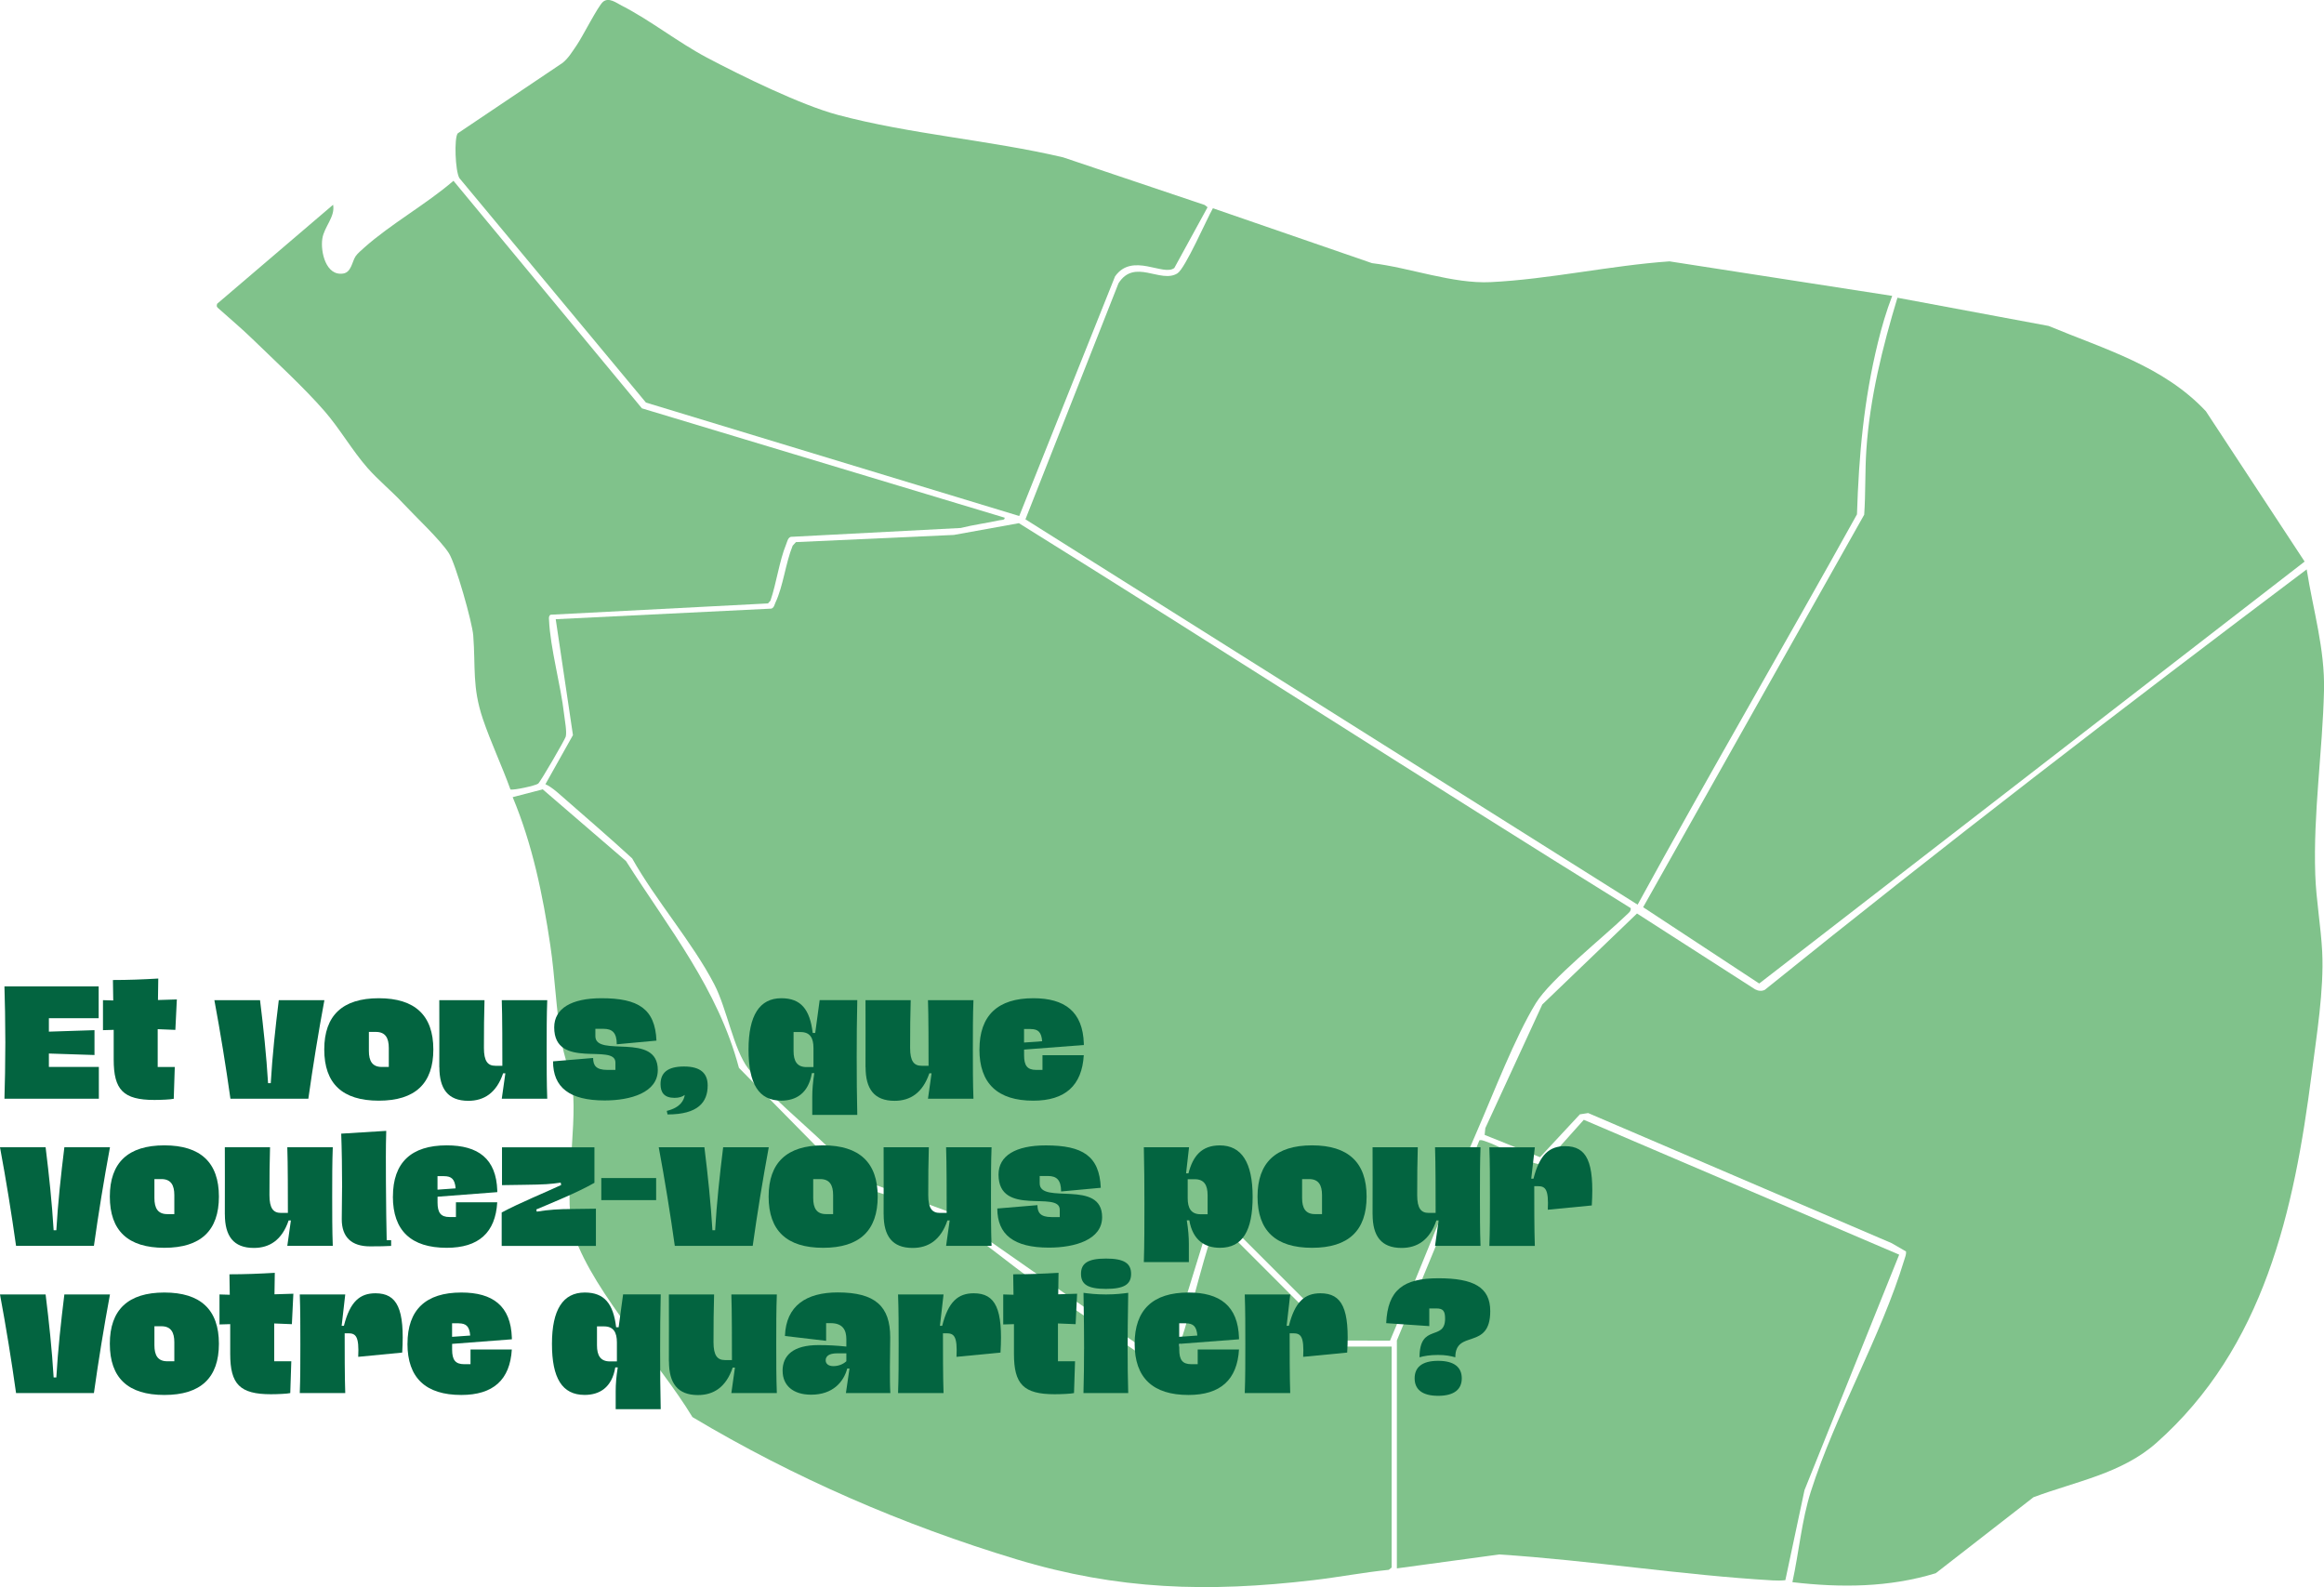 <svg xmlns="http://www.w3.org/2000/svg" id="Layer_1" data-name="Layer 1" viewBox="0 0 518.18 353.85"><defs><style>      .cls-1 {        fill: #80c28b;      }      .cls-2 {        fill: #036440;      }    </style></defs><path class="cls-1" d="M363.6,202.45c.11.72-.5,1.1-.95,1.54-5.09,4.94-16.93,14.32-20.21,19.67-4.64,7.58-9.36,19.92-13.04,28.37-6.76,15.5-12.85,31.3-19.47,46.86l-9.98-.02-28.57-28.56-.96-.38-10.55,34.12-48.77-34.05-20.34-7.47c-6.5-8.54-17.48-15.92-23.88-24.24-3.34-4.34-4.79-13.41-7.62-18.84-4.9-9.43-13.04-18.68-18.31-28.08-5.2-4.78-10.57-9.37-15.88-14.03-.96-.85-2.28-2-3.46-2.5l6.14-10.95-3.84-25.84,48.07-2.36c.63-.2.7-.88.93-1.37,1.72-3.63,2.26-8.83,3.83-12.66l.73-.8,35.22-1.6,14.49-2.62c45.62,28.38,90.76,57.54,136.42,85.82Z"></path><path class="cls-1" d="M399.65,352.73c1.45-6.59,2.07-13.83,4.12-20.23,5.47-17.13,15.67-34.62,20.83-51.63.19-.61.45-1.2.39-1.86l-3.22-1.86-67.66-29-1.85.29-8.88,9.55-12.35-4.97.15-1.51,12.7-27.56,21.12-20.29,26.32,16.9c.67.36,1.49.48,2.19.11,39.67-32,80.09-63.08,120.81-93.73,1.43,9.13,4.08,17.72,3.86,27.04-.33,13.66-2.42,27.3-1.95,41.02.2,5.74,1.26,11.53,1.55,17.24.42,8.44-1.26,18.67-2.35,27.16-3.92,30.56-10.6,60.99-34.64,82.3-7.71,6.83-17.93,8.56-27.39,12.1l-21.79,16.94c-10.4,3.19-21.21,3.26-31.94,2Z"></path><path class="cls-1" d="M421.9,65.97c-1.3,3.39-2.33,6.89-3.19,10.42-3.14,12.83-4.24,25.07-4.66,38.28-16.14,29.09-32.96,57.87-48.91,87.02l-136.5-85.91,20.75-52.62c3.59-5.67,9.38.13,13.13-2.21,1.76-1.1,6.53-12.09,7.92-14.52l35.48,12.24c8.44,1,17.99,4.64,26.44,4.23,13.01-.63,26.8-3.72,39.89-4.63l49.67,7.7Z"></path><path class="cls-1" d="M310.3,349.47l-.64.51c-5.64.57-11.24,1.66-16.86,2.31-23.47,2.75-43.49,2.2-66.19-4.66-25.22-7.62-49.64-18.21-72.22-31.7-7.33-12.15-21.66-27.22-26.34-40.38-2.66-7.47.63-23.77-.35-32.62-.36-3.26-1.94-7.35-2.54-10.88-1.18-7.03-1.41-14.26-2.46-21.31-1.67-11.26-4-22.51-8.39-33.02l6.7-1.74,18.56,15.98c9.59,15.07,20.51,28.51,25.19,46.12l25.12,25.5c6.36,2.88,14.6,4.45,20.65,7.73,6.55,3.55,14.59,10.58,21.01,15.03,9.44,6.55,19,12.93,28.38,19.56,1.04.5,1.31-1.11,1.67-2.04,3.67-9.59,5.82-20.54,9.17-30.32l.61-.93.96.57,27.03,27.03h10.93v49.26Z"></path><path class="cls-1" d="M423.07,66.38l33.72,6.29c12.47,5.2,25.55,8.89,35.05,19.01l22.02,33.52-121.61,94.07-25.88-17.01,49.29-87.51c.33-4.77.16-9.72.48-14.47.78-11.55,3.6-22.89,6.93-33.9Z"></path><path class="cls-1" d="M261.87,59.72c-2.43,2-9.38-3.57-13.25,1.9l-21.36,53.42-83.23-25.29-41.6-50.04c-.94-1.59-1.19-8.98-.37-9.98l23.39-15.72c1.32-1.07,2.12-2.47,3.07-3.83,1.34-1.92,4.8-8.82,5.94-9.78,1.29-1.08,2.97.24,4.14.84,6.33,3.22,12.57,8.19,19.05,11.62,7.64,4.04,20.96,10.56,29.07,12.73,16.1,4.32,34.01,5.65,50.33,9.49l31.56,10.62.64.5-7.39,13.5Z"></path><path class="cls-1" d="M311.45,298.87l18.42-44.65c.41-.1.77.04,1.15.16,3.54,1.14,8.14,4.18,11.49,5.03.83.21,1.51.23,2.2-.34l8.43-9.42,70.32,30.07-21.11,52.49-4.27,20.08c-.93.11-1.89.1-2.82.05-20.18-1.16-40.74-4.48-60.98-5.78l-22.82,3.1v-50.8Z"></path><path class="cls-1" d="M224,115.42c.1.57-.72.48-1.14.57-2.86.63-5.79,1-8.64,1.72l-37.9,1.98c-.66.21-.8,1.09-1.03,1.65-1.54,3.74-2.16,8.69-3.51,12.59l-.55.6-48.48,2.52c-.42.28-.36.68-.34,1.11.29,6.46,2.62,14.5,3.38,21.2.15,1.33.62,3.68.36,4.85-.13.59-5.67,10.16-6.17,10.51-.61.44-5.41,1.5-6.17,1.29-1.88-5.25-4.38-10.49-6.16-15.76-2.39-7.08-1.59-11.48-2.13-18.57-.23-2.98-3.91-15.95-5.43-18.34-1.85-2.92-7.61-8.32-10.28-11.19-2.48-2.67-5.5-5.13-7.88-7.84-3.43-3.91-6.18-8.76-9.58-12.66-4.63-5.32-10.96-11.11-16.1-16.11-2.42-2.35-5.11-4.6-7.63-6.86-.38-.35-.32-.46-.21-.95l25.86-22.08c.51,2.69-1.99,4.88-2.4,7.56-.45,2.94.82,8.41,4.68,7.77,1.78-.29,1.95-2.63,2.72-3.82.38-.59,1.35-1.42,1.91-1.92,5.93-5.3,13.83-9.67,19.93-14.93l42.02,50.73,80.89,24.38Z"></path><g><path class="cls-2" d="M1.19,232.42c0-4.36-.1-9.58-.2-12.5h21.01v7.09h-11.1v2.99l10.17-.33v5.54l-10.17-.33v2.99h11.14v7.09H.99c.1-2.56.2-8.46.2-12.53Z"></path><path class="cls-2" d="M25.35,236.23v-6.63l-2.39.07v-6.69l2.29.07-.07-4.56c3.38,0,6.73-.13,10.11-.33l-.07,4.79,4.21-.13-.33,6.79-3.94-.16v8.43h3.81l-.23,7.09c-.63.16-2.88.26-4.31.26-6.96,0-9.08-2.26-9.08-8.99Z"></path><path class="cls-2" d="M47.81,222.98h10.17c.76,6.17,1.42,12.34,1.79,18.5h.6c.36-6.17,1.03-12.33,1.79-18.5h10.17c-1.36,7.32-2.55,14.67-3.58,21.98h-17.37c-1.03-7.32-2.22-14.66-3.58-21.98Z"></path><path class="cls-2" d="M72.3,233.97c0-7.58,4.08-11.42,12.16-11.42s12.16,3.84,12.16,11.42-4.04,11.42-12.16,11.42-12.16-3.81-12.16-11.42ZM86.69,237.87v-4.23c0-2.23-.76-3.58-2.88-3.58h-1.56v4.23c0,2.26.76,3.58,2.88,3.58h1.56Z"></path><path class="cls-2" d="M97.95,237.94c0-4.07.03-11.84,0-14.96h10.08c-.1,3.12-.13,6.76-.13,10.66,0,2.95.86,3.97,2.55,3.97h1.56c0-3.31,0-11.32-.13-14.63h10.14c-.13,3.31-.13,7.15-.13,10.96s0,7.61.13,11.02h-10.14l.8-5.67h-.5c-1.49,4.4-4.28,6.13-7.75,6.13-4.57,0-6.46-2.69-6.46-7.48Z"></path><path class="cls-2" d="M123.3,236.62l8.95-.75c0,1.64.63,2.66,3.15,2.66h1.82v-1.64c0-4.4-13.65,1.71-13.65-7.84,0-4.2,3.81-6.5,10.54-6.5,8.22,0,11.96,2.36,12.26,9.45l-8.85.82c0-2.56-.99-3.45-2.95-3.45h-1.82v1.64c0,4.86,13.92-1.05,13.92,7.54,0,5.02-6.03,6.79-11.86,6.79-7.85,0-11.5-2.92-11.5-8.73Z"></path><path class="cls-2" d="M152.69,244.1c-.56.43-1.29.66-2.29.66-2.32,0-3.12-1.21-3.12-3.05,0-2.49,1.49-3.94,5.24-3.94s5.27,1.58,5.27,4.23c0,3.71-2.12,6.46-8.95,6.46l-.17-.79c3.05-.75,3.84-2.36,4.01-3.58Z"></path><path class="cls-2" d="M181.58,239.25h-.56c-.76,4.53-3.55,6.13-6.83,6.13-5.04,0-7.29-3.77-7.29-11.38s2.45-11.45,7.32-11.45c4.37,0,6.36,2.49,6.99,7.74h.56l.99-7.32h8.39c-.1,4.17-.13,8.37-.13,12.6s.03,9.19.13,12.99h-10.04v-4.04c0-1.54.13-3.22.46-5.28ZM181.38,237.9v-4.23c0-2.26-.76-3.58-2.88-3.58h-1.56v4.23c0,2.23.76,3.58,2.88,3.58h1.56Z"></path><path class="cls-2" d="M192.98,237.94c0-4.07.03-11.84,0-14.96h10.08c-.1,3.12-.13,6.76-.13,10.66,0,2.95.86,3.97,2.55,3.97h1.56c0-3.31,0-11.32-.13-14.63h10.14c-.13,3.31-.13,7.15-.13,10.96s0,7.61.13,11.02h-10.14l.8-5.67h-.5c-1.49,4.4-4.28,6.13-7.75,6.13-4.57,0-6.46-2.69-6.46-7.48Z"></path><path class="cls-2" d="M218.39,233.97c0-7.58,4.08-11.42,12-11.42,6.99,0,11.04,2.95,11.27,10.1v.33l-13.32,1.02v1.28c0,2.26.7,3.25,2.68,3.25h1.42v-3.28h9.21c-.4,6.76-4.14,10.14-11.27,10.14-7.92,0-12-3.81-12-11.42ZM229.79,229.41h-1.46v3.02l4.04-.29c-.17-2.03-.89-2.72-2.58-2.72Z"></path><path class="cls-2" d="M0,255.78h10.17c.76,6.17,1.42,12.34,1.79,18.5h.6c.36-6.17,1.03-12.33,1.79-18.5h10.17c-1.36,7.32-2.55,14.67-3.58,21.98H3.58c-1.03-7.32-2.22-14.66-3.58-21.98Z"></path><path class="cls-2" d="M24.49,266.77c0-7.58,4.08-11.42,12.16-11.42s12.16,3.84,12.16,11.42-4.04,11.42-12.16,11.42-12.16-3.81-12.16-11.42ZM38.87,270.68v-4.23c0-2.23-.76-3.58-2.88-3.58h-1.56v4.23c0,2.26.76,3.58,2.88,3.58h1.56Z"></path><path class="cls-2" d="M50.13,270.74c0-4.07.03-11.84,0-14.96h10.08c-.1,3.12-.13,6.76-.13,10.66,0,2.95.86,3.97,2.55,3.97h1.56c0-3.31,0-11.32-.13-14.63h10.14c-.13,3.31-.13,7.15-.13,10.96s0,7.61.13,11.02h-10.14l.8-5.67h-.5c-1.49,4.4-4.28,6.13-7.76,6.13-4.57,0-6.46-2.69-6.46-7.48Z"></path><path class="cls-2" d="M76.28,264.71c0-3.87-.07-8.53-.2-11.97l10.04-.62c-.13,4.17-.07,7.51-.07,11.38,0,3.28.13,12.14.17,12.99h.99v1.28c-1.06.07-2.75.1-4.71.1-4.14,0-6.3-2.07-6.3-6.04l.07-7.12Z"></path><path class="cls-2" d="M87.61,266.77c0-7.58,4.08-11.42,12-11.42,6.99,0,11.04,2.95,11.27,10.1v.33l-13.32,1.02v1.28c0,2.26.7,3.25,2.68,3.25h1.42v-3.28h9.21c-.4,6.76-4.14,10.14-11.27,10.14-7.92,0-12-3.81-12-11.42ZM99.01,262.21h-1.46v3.02l4.04-.29c-.17-2.03-.89-2.72-2.58-2.72Z"></path><path class="cls-2" d="M125.12,264.18l-.1-.52c-2.35.33-3.35.43-8.32.49l-4.77.07v-8.43h20.61v7.91c-3.78,2.17-9.54,4.49-12.96,5.94l.1.49c2.55-.43,5.1-.59,7.92-.59l5.27-.07v8.3h-21.01v-7.45c3.94-2.13,10.01-4.59,13.26-6.13Z"></path><path class="cls-2" d="M134.07,262.64h12.23v4.92h-12.23v-4.92Z"></path><path class="cls-2" d="M146.89,255.78h10.17c.76,6.17,1.42,12.34,1.79,18.5h.6c.36-6.17,1.03-12.33,1.79-18.5h10.17c-1.36,7.32-2.55,14.67-3.58,21.98h-17.37c-1.03-7.32-2.22-14.66-3.58-21.98Z"></path><path class="cls-2" d="M171.38,266.77c0-7.58,4.08-11.42,12.16-11.42s12.16,3.84,12.16,11.42-4.04,11.42-12.16,11.42-12.16-3.81-12.16-11.42ZM185.76,270.68v-4.23c0-2.23-.76-3.58-2.88-3.58h-1.56v4.23c0,2.26.76,3.58,2.88,3.58h1.56Z"></path><path class="cls-2" d="M197.02,270.74c0-4.07.03-11.84,0-14.96h10.08c-.1,3.12-.13,6.76-.13,10.66,0,2.95.86,3.97,2.55,3.97h1.56c0-3.31,0-11.32-.13-14.63h10.14c-.13,3.31-.13,7.15-.13,10.96s0,7.61.13,11.02h-10.14l.8-5.67h-.5c-1.49,4.4-4.28,6.13-7.76,6.13-4.57,0-6.46-2.69-6.46-7.48Z"></path><path class="cls-2" d="M222.37,269.43l8.95-.75c0,1.64.63,2.66,3.15,2.66h1.82v-1.64c0-4.4-13.65,1.71-13.65-7.84,0-4.2,3.81-6.5,10.54-6.5,8.22,0,11.96,2.36,12.26,9.45l-8.85.82c0-2.56-.99-3.45-2.95-3.45h-1.82v1.64c0,4.86,13.92-1.05,13.92,7.54,0,5.02-6.03,6.79-11.87,6.79-7.85,0-11.5-2.92-11.5-8.73Z"></path><path class="cls-2" d="M255.17,268.38c0-4.23-.03-8.43-.13-12.6h10.08l-.66,5.81h.53c.99-3.84,2.92-6.23,6.99-6.23,4.87,0,7.32,3.84,7.32,11.45s-2.25,11.38-7.29,11.38c-3.28,0-6.06-1.61-6.83-6.13h-.56c.33,2.07.46,3.74.46,5.28v4.04h-10.04c.13-3.81.13-8.76.13-12.99ZM269.26,270.71v-4.23c0-2.26-.76-3.58-2.88-3.58h-1.56v4.23c0,2.23.76,3.58,2.88,3.58h1.56Z"></path><path class="cls-2" d="M280.39,266.77c0-7.58,4.08-11.42,12.16-11.42s12.16,3.84,12.16,11.42-4.04,11.42-12.16,11.42-12.16-3.81-12.16-11.42ZM294.77,270.68v-4.23c0-2.23-.76-3.58-2.88-3.58h-1.56v4.23c0,2.26.76,3.58,2.88,3.58h1.56Z"></path><path class="cls-2" d="M306.04,270.74c0-4.07.03-11.84,0-14.96h10.08c-.1,3.12-.13,6.76-.13,10.66,0,2.95.86,3.97,2.55,3.97h1.56c0-3.31,0-11.32-.13-14.63h10.14c-.13,3.31-.13,7.15-.13,10.96s0,7.61.13,11.02h-10.14l.8-5.67h-.5c-1.49,4.4-4.28,6.13-7.76,6.13-4.57,0-6.46-2.69-6.46-7.48Z"></path><path class="cls-2" d="M332.21,266.81c0-3.84,0-7.61-.13-11.02h10.14l-.8,6.99h.5c1.36-5.38,3.55-7.25,7.03-7.25,4.87,0,6.56,3.48,5.97,13.22l-9.81.95c.23-4.56-.53-5.25-2.22-5.25h-.8c0,3.31,0,10.01.13,13.32h-10.14c.13-3.31.13-7.15.13-10.96Z"></path><path class="cls-2" d="M0,288.59h10.17c.76,6.17,1.42,12.33,1.79,18.5h.6c.36-6.17,1.03-12.33,1.79-18.5h10.17c-1.36,7.32-2.55,14.66-3.58,21.98H3.58c-1.03-7.32-2.22-14.67-3.58-21.98Z"></path><path class="cls-2" d="M24.49,299.58c0-7.58,4.08-11.42,12.16-11.42s12.16,3.84,12.16,11.42-4.04,11.42-12.16,11.42-12.16-3.8-12.16-11.42ZM38.87,303.49v-4.23c0-2.23-.76-3.58-2.88-3.58h-1.56v4.23c0,2.26.76,3.58,2.88,3.58h1.56Z"></path><path class="cls-2" d="M51.33,301.84v-6.63l-2.39.07v-6.69l2.29.07-.07-4.56c3.38,0,6.73-.13,10.11-.33l-.07,4.79,4.21-.13-.33,6.79-3.94-.16v8.43h3.81l-.23,7.09c-.63.16-2.88.26-4.31.26-6.96,0-9.08-2.26-9.08-8.99Z"></path><path class="cls-2" d="M66.97,299.61c0-3.84,0-7.61-.13-11.02h10.14l-.8,6.99h.5c1.36-5.38,3.55-7.25,7.03-7.25,4.87,0,6.56,3.48,5.97,13.22l-9.81.95c.23-4.56-.53-5.25-2.22-5.25h-.8c0,3.31,0,10.01.13,13.32h-10.14c.13-3.31.13-7.15.13-10.96Z"></path><path class="cls-2" d="M90.86,299.58c0-7.58,4.08-11.42,12-11.42,6.99,0,11.04,2.95,11.27,10.1v.33l-13.32,1.02v1.28c0,2.26.7,3.25,2.68,3.25h1.42v-3.28h9.21c-.4,6.76-4.14,10.14-11.27,10.14-7.92,0-12-3.8-12-11.42ZM102.26,295.02h-1.46v3.02l4.04-.29c-.17-2.03-.89-2.72-2.58-2.72Z"></path><path class="cls-2" d="M137.75,304.86h-.56c-.76,4.53-3.55,6.13-6.83,6.13-5.04,0-7.29-3.77-7.29-11.38s2.45-11.45,7.32-11.45c4.37,0,6.36,2.49,6.99,7.74h.56l.99-7.32h8.39c-.1,4.17-.13,8.37-.13,12.6s.03,9.19.13,12.99h-10.04v-4.04c0-1.54.13-3.21.46-5.28ZM137.55,303.52v-4.23c0-2.26-.76-3.58-2.88-3.58h-1.56v4.23c0,2.23.76,3.58,2.88,3.58h1.56Z"></path><path class="cls-2" d="M149.14,303.55c0-4.07.03-11.84,0-14.96h10.08c-.1,3.12-.13,6.76-.13,10.66,0,2.95.86,3.97,2.55,3.97h1.56c0-3.31,0-11.32-.13-14.63h10.14c-.13,3.31-.13,7.15-.13,10.96s0,7.61.13,11.02h-10.14l.8-5.68h-.5c-1.49,4.4-4.28,6.13-7.75,6.13-4.57,0-6.46-2.69-6.46-7.48Z"></path><path class="cls-2" d="M174.49,305.62c0-3.48,2.42-5.74,7.99-5.74,2.22,0,4.04.1,6.23.33v-1.64c0-2-.76-3.58-3.48-3.58h-1.03v3.94l-9.18-1.08c.23-6.76,4.77-9.71,11.77-9.71,8.35,0,11.7,3.08,11.7,10.01l-.07,6.59c0,2.53,0,4.3.1,5.84h-9.91l.8-5.48h-.5c-.8,2.99-3.21,5.84-8.05,5.84-4.11,0-6.36-2.13-6.36-5.31ZM188.71,303.49v-1.77h-2.09c-1.69,0-2.52.59-2.52,1.54,0,.82.66,1.31,1.72,1.31s2.15-.39,2.88-1.08Z"></path><path class="cls-2" d="M200.37,299.61c0-3.84,0-7.61-.13-11.02h10.14l-.8,6.99h.5c1.36-5.38,3.55-7.25,7.03-7.25,4.87,0,6.56,3.48,5.97,13.22l-9.81.95c.23-4.56-.53-5.25-2.22-5.25h-.8c0,3.31,0,10.01.13,13.32h-10.14c.13-3.31.13-7.15.13-10.96Z"></path><path class="cls-2" d="M226.08,301.84v-6.63l-2.39.07v-6.69l2.29.07-.07-4.56c3.38,0,6.73-.13,10.11-.33l-.07,4.79,4.21-.13-.33,6.79-3.94-.16v8.43h3.81l-.23,7.09c-.63.16-2.88.26-4.31.26-6.96,0-9.08-2.26-9.08-8.99Z"></path><path class="cls-2" d="M241.03,284c0-2.33,1.49-3.41,5.57-3.41s5.6,1.08,5.6,3.41-1.52,3.35-5.6,3.35-5.57-1.02-5.57-3.35ZM241.72,300.76c0-3.28-.03-6.53-.13-12.53,1.16.16,2.82.36,5,.36s3.78-.2,4.97-.36c-.1,6-.13,9.25-.13,12.53s.03,6.53.13,9.81h-9.98c.1-3.28.13-6.53.13-9.81Z"></path><path class="cls-2" d="M252.99,299.58c0-7.58,4.08-11.42,12-11.42,6.99,0,11.04,2.95,11.27,10.1v.33l-13.32,1.02v1.28c0,2.26.7,3.25,2.68,3.25h1.43v-3.28h9.21c-.4,6.76-4.14,10.14-11.27,10.14-7.92,0-12-3.8-12-11.42ZM264.39,295.02h-1.46v3.02l4.04-.29c-.17-2.03-.9-2.72-2.58-2.72Z"></path><path class="cls-2" d="M277.67,299.61c0-3.84,0-7.61-.13-11.02h10.14l-.8,6.99h.5c1.36-5.38,3.55-7.25,7.03-7.25,4.87,0,6.56,3.48,5.97,13.22l-9.81.95c.23-4.56-.53-5.25-2.22-5.25h-.8c0,3.31,0,10.01.13,13.32h-10.14c.13-3.31.13-7.15.13-10.96Z"></path><path class="cls-2" d="M322.21,293.97c0-1.71-.46-2.26-1.96-2.26h-1.56v3.94l-9.61-.66c.33-7.41,3.81-10.01,11.63-10.01s11.57,1.97,11.57,7.32c0,8.86-7.79,3.97-7.79,10.3-1.06-.29-2.15-.52-3.84-.52-1.86,0-3.12.23-4.14.52,0-7.71,5.7-3.48,5.7-8.63ZM315.42,307.29c0-2.33,1.49-3.9,5.24-3.9s5.27,1.57,5.27,3.9-1.53,3.9-5.27,3.9-5.24-1.57-5.24-3.9Z"></path></g></svg>
